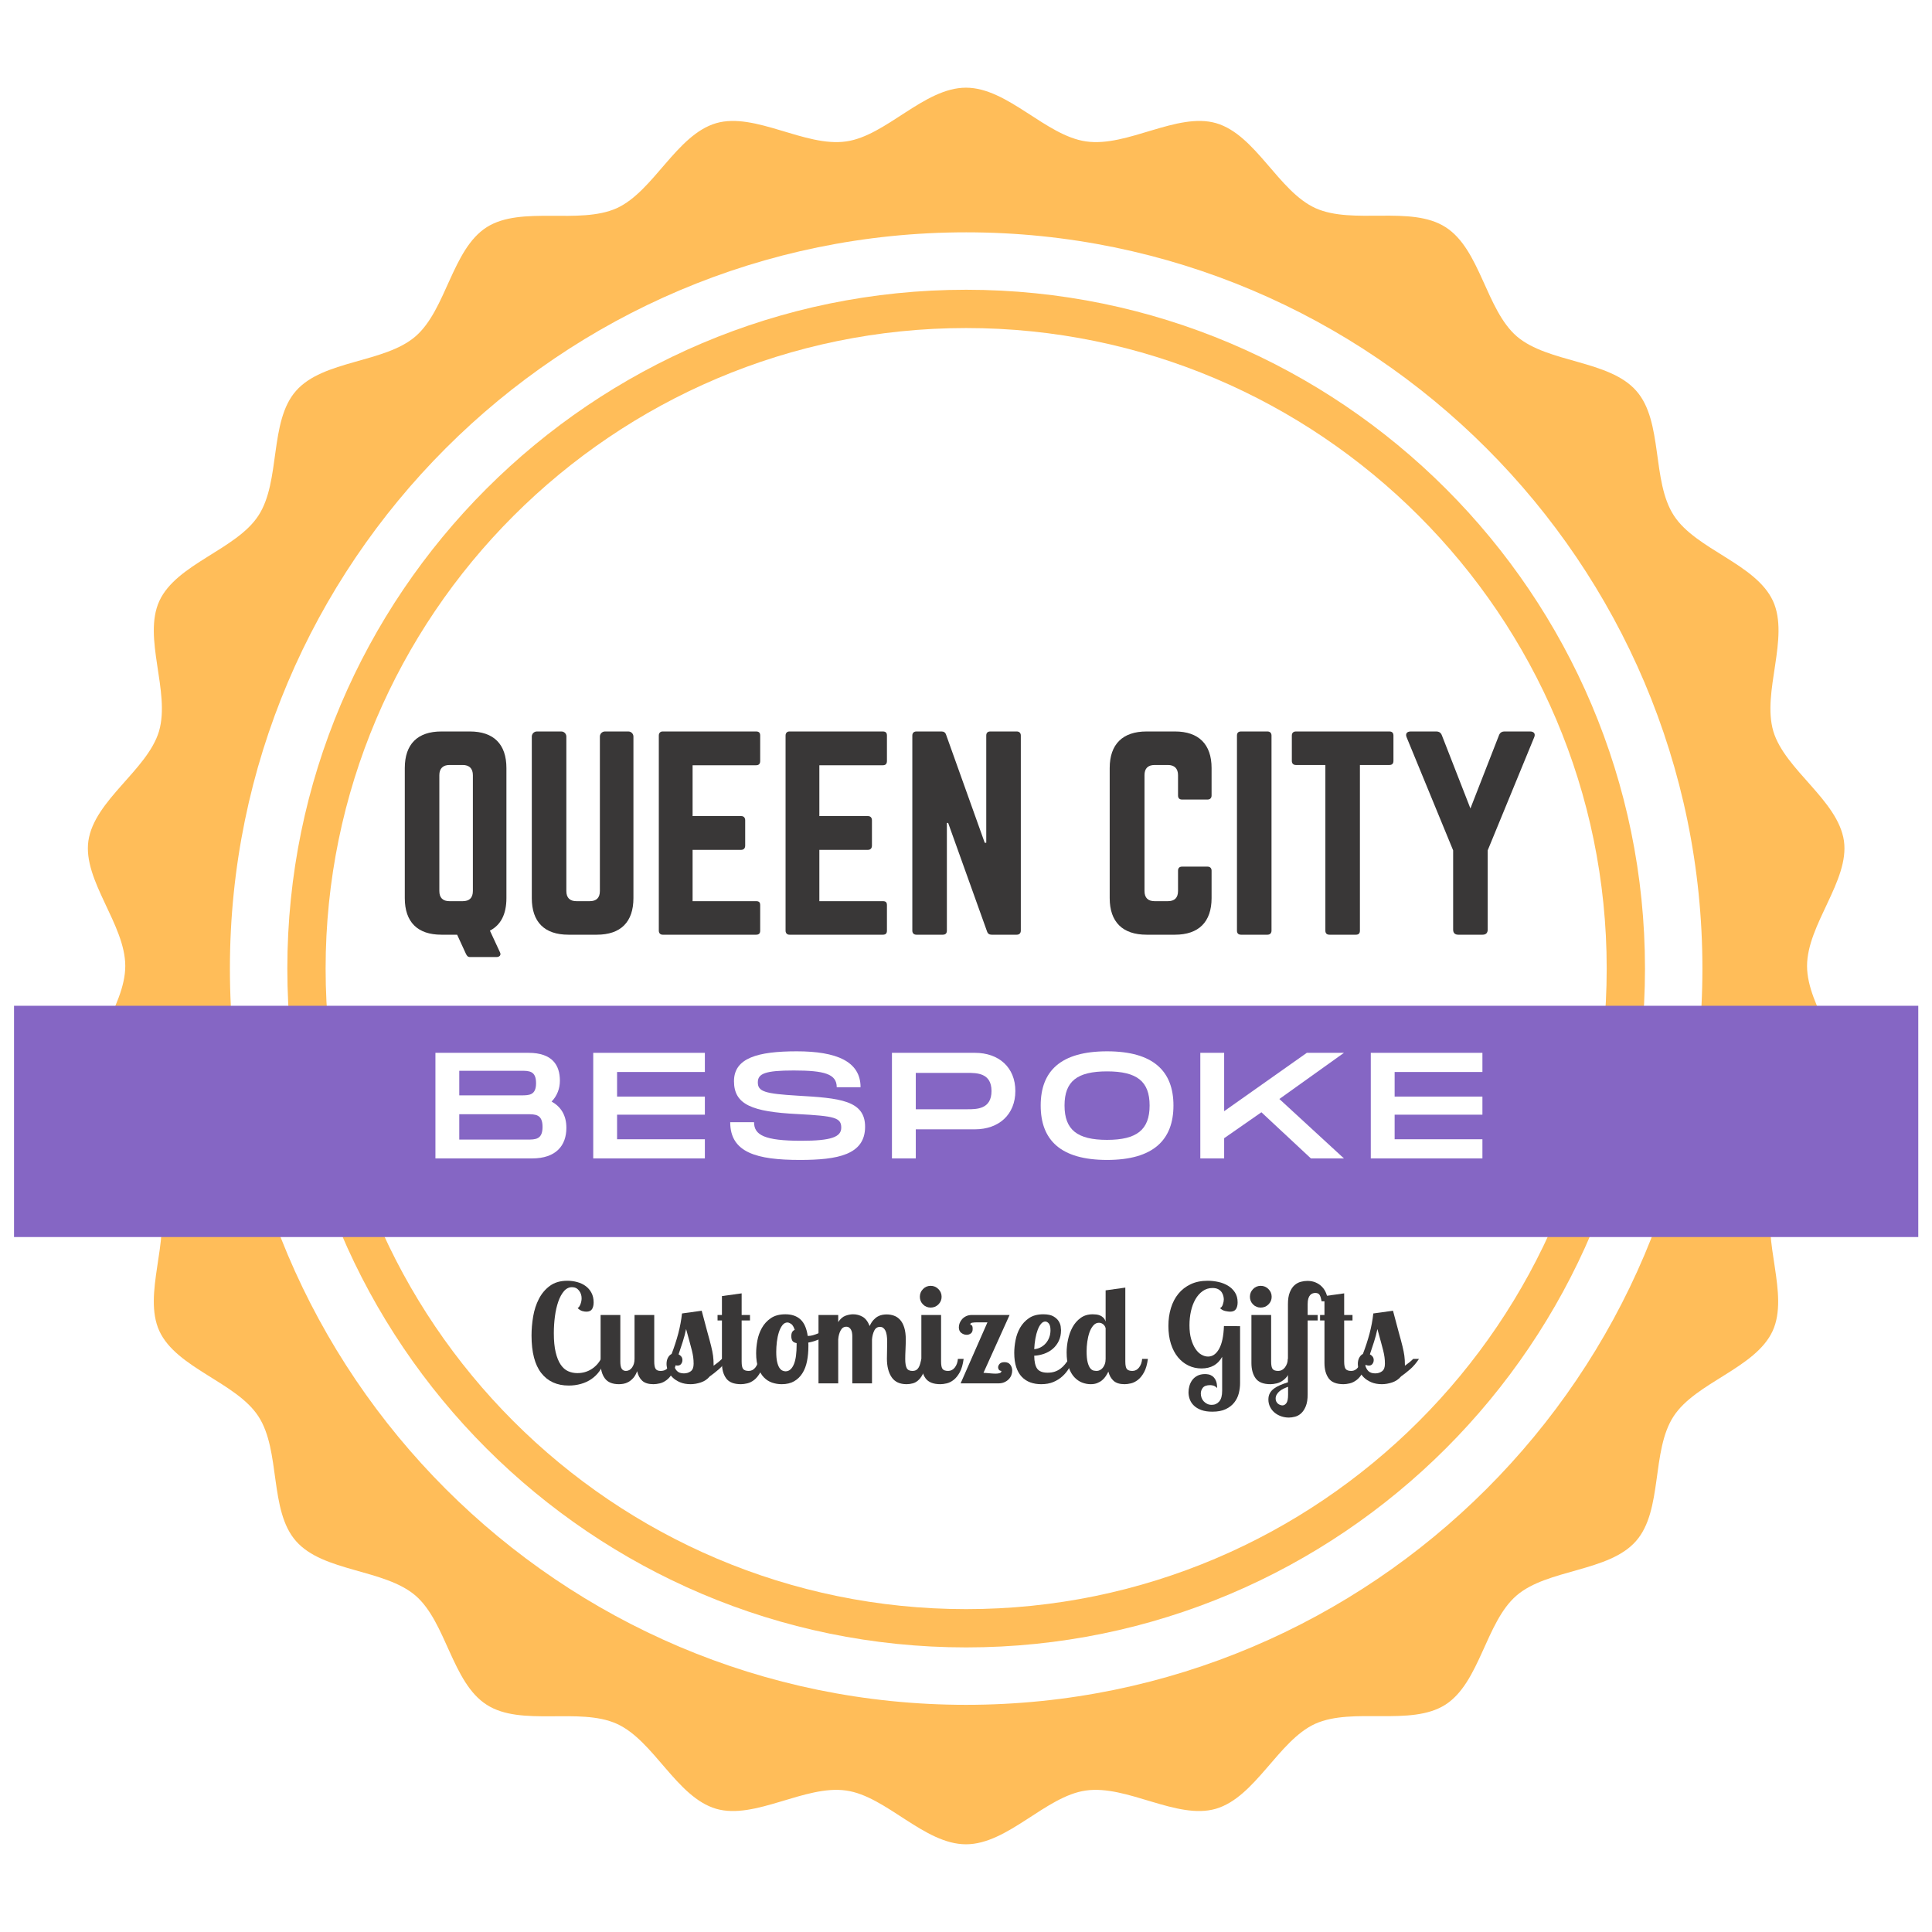 <svg version="1.0" preserveAspectRatio="xMidYMid meet" height="2048" viewBox="0 0 1536 1536" zoomAndPan="magnify" width="2048" xmlns:xlink="http://www.w3.org/1999/xlink" xmlns="http://www.w3.org/2000/svg"><defs><g></g><clipPath id="04e8d42d7f"><path clip-rule="nonzero" d="M 69.707 69.707 L 1467 69.707 L 1467 1467 L 69.707 1467 Z M 69.707 69.707"></path></clipPath><clipPath id="b26823b82c"><path clip-rule="nonzero" d="M 182.781 184.707 L 1353.473 184.707 L 1353.473 1355.398 L 182.781 1355.398 Z M 182.781 184.707"></path></clipPath><clipPath id="6fda655b71"><path clip-rule="nonzero" d="M 11.156 799.617 L 1525.086 799.617 L 1525.086 983.496 L 11.156 983.496 Z M 11.156 799.617"></path></clipPath></defs><rect fill-opacity="1" height="1843.2" y="-153.6" fill="#ffffff" width="1843.2" x="-153.6"></rect><rect fill-opacity="1" height="1843.2" y="-153.6" fill="#ffffff" width="1843.2" x="-153.6"></rect><g clip-path="url(#04e8d42d7f)"><path fill-rule="nonzero" fill-opacity="1" d="M 1436.664 767.988 C 1436.664 735.027 1470.461 700.113 1465.992 668.551 C 1461.242 636.152 1419.066 612.133 1409.848 581.406 C 1400.633 550.125 1422.977 507.109 1409.57 477.781 C 1395.883 448.176 1348.398 437.004 1330.805 409.91 C 1312.926 382.535 1322.422 335.055 1300.918 310.754 C 1279.41 286.172 1230.809 288.688 1205.949 267.461 C 1181.371 246.23 1176.902 198.191 1149.25 180.594 C 1121.879 162.996 1075.789 178.918 1045.902 165.512 C 1016.297 152.102 998.422 107.133 966.859 97.918 C 935.855 88.98 896.191 117.188 863.512 112.441 C 831.391 107.973 801.227 69.707 767.988 69.707 C 734.75 69.707 704.586 107.973 672.742 112.441 C 640.062 117.188 600.398 88.98 569.398 97.918 C 537.836 107.133 519.68 152.102 490.352 165.512 C 460.465 178.918 414.379 163.277 387.004 180.594 C 359.352 198.191 354.883 246.23 330.305 267.461 C 305.727 288.688 256.844 286.172 235.34 310.754 C 213.832 335.055 223.328 382.535 205.453 409.91 C 187.855 437.004 140.371 448.176 126.688 477.781 C 113.277 507.109 135.625 549.844 126.406 581.406 C 117.188 612.133 75.012 636.152 70.266 668.551 C 65.797 700.113 99.594 735.027 99.594 767.988 C 99.594 800.945 65.797 835.859 70.266 867.422 C 75.012 899.824 117.188 923.844 126.406 954.57 C 135.625 985.852 113.277 1028.867 126.688 1058.195 C 140.371 1087.801 187.855 1098.973 205.453 1126.066 C 223.328 1153.441 213.832 1200.922 235.34 1225.223 C 256.844 1249.801 305.445 1247.289 330.305 1268.516 C 354.883 1289.746 359.352 1337.785 387.004 1355.383 C 414.379 1372.98 460.465 1357.059 490.352 1370.465 C 519.957 1383.871 537.836 1428.844 569.398 1438.059 C 600.398 1446.996 640.062 1418.785 672.742 1423.535 C 704.582 1428.004 734.75 1466.27 767.988 1466.27 C 801.227 1466.27 831.391 1428.004 863.234 1423.535 C 895.914 1418.785 935.574 1446.996 966.578 1438.059 C 998.141 1428.844 1016.297 1383.871 1045.625 1370.465 C 1075.512 1357.059 1121.598 1372.699 1148.969 1355.383 C 1176.621 1337.785 1181.09 1289.746 1205.672 1268.516 C 1230.25 1247.289 1279.129 1249.801 1300.637 1225.223 C 1322.145 1200.922 1312.648 1153.441 1330.523 1126.066 C 1348.121 1098.973 1395.605 1087.801 1409.289 1058.195 C 1422.695 1028.867 1400.352 986.133 1409.57 954.57 C 1418.785 923.844 1460.965 899.824 1465.711 867.422 C 1470.461 835.859 1436.664 800.945 1436.664 767.988 Z M 1436.664 767.988" fill="#ffbd59"></path></g><g clip-path="url(#b26823b82c)"><path fill-rule="nonzero" fill-opacity="1" d="M 768.125 184.707 C 445.25 184.707 182.781 447.41 182.781 770.051 C 182.781 1092.93 445.25 1355.398 768.125 1355.398 C 1090.77 1355.398 1353.473 1092.93 1353.473 770.051 C 1353.473 447.41 1090.77 184.707 768.125 184.707 Z M 768.125 1309.742 C 470.535 1309.742 228.438 1067.641 228.438 770.051 C 228.438 472.465 470.535 230.363 768.125 230.363 C 1065.715 230.363 1307.816 472.465 1307.816 770.051 C 1307.816 1067.641 1065.715 1309.742 768.125 1309.742 Z M 768.125 1309.742" fill="#ffffff"></path></g><path fill-rule="nonzero" fill-opacity="1" d="M 768.125 260.801 C 487.395 260.801 258.875 489.32 258.875 770.051 C 258.875 1050.785 487.395 1279.305 768.125 1279.305 C 1048.859 1279.305 1277.375 1050.785 1277.375 770.051 C 1277.375 489.32 1048.859 260.801 768.125 260.801 Z M 768.125 260.801" fill="#ffffff"></path><g fill-opacity="1" fill="#393737"><g transform="translate(417.475, 1099.82)"><g><path d="M 63.078 -18.484 C 62.285 -15.223 61 -12.344 59.219 -9.844 C 57.445 -7.344 55.305 -5.223 52.797 -3.484 C 50.297 -1.742 47.504 -0.441 44.422 0.422 C 41.348 1.297 38.109 1.734 34.703 1.734 C 25.348 1.734 18.078 -1.562 12.891 -8.156 C 7.703 -14.758 5.109 -24.727 5.109 -38.062 C 5.109 -43 5.539 -48.039 6.406 -53.188 C 7.281 -58.332 8.805 -63.008 10.984 -67.219 C 13.16 -71.426 16.078 -74.867 19.734 -77.547 C 23.398 -80.234 28.023 -81.578 33.609 -81.578 C 36.297 -81.578 38.906 -81.227 41.438 -80.531 C 43.977 -79.844 46.207 -78.789 48.125 -77.375 C 50.051 -75.969 51.594 -74.176 52.75 -72 C 53.906 -69.82 54.484 -67.285 54.484 -64.391 C 54.484 -62.211 54.066 -60.438 53.234 -59.062 C 52.398 -57.688 50.863 -57 48.625 -57 C 47.75 -57 46.711 -57.16 45.516 -57.484 C 44.316 -57.805 43.066 -58.586 41.766 -59.828 C 42.711 -60.398 43.473 -61.469 44.047 -63.031 C 44.629 -64.594 44.922 -66.133 44.922 -67.656 C 44.922 -69.969 44.227 -72.016 42.844 -73.797 C 41.469 -75.578 39.625 -76.469 37.312 -76.469 C 34.844 -76.469 32.703 -75.414 30.891 -73.312 C 29.078 -71.207 27.57 -68.43 26.375 -64.984 C 25.176 -61.547 24.285 -57.629 23.703 -53.234 C 23.129 -48.848 22.844 -44.375 22.844 -39.812 C 22.844 -33.789 23.332 -28.75 24.312 -24.688 C 25.289 -20.625 26.613 -17.359 28.281 -14.891 C 29.945 -12.43 31.922 -10.691 34.203 -9.672 C 36.492 -8.66 38.941 -8.156 41.547 -8.156 C 45.68 -8.156 49.395 -9.188 52.688 -11.25 C 55.988 -13.32 58.547 -16.098 60.359 -19.578 Z M 63.078 -18.484"></path></g></g></g><g fill-opacity="1" fill="#393737"><g transform="translate(472.392, 1099.82)"><g><path d="M 47.75 -54.375 L 47.75 -17.406 C 47.75 -14.645 48.109 -12.703 48.828 -11.578 C 49.555 -10.453 50.863 -9.891 52.75 -9.891 C 55.508 -9.891 57.52 -10.832 58.781 -12.719 C 60.051 -14.602 60.832 -16.852 61.125 -19.469 L 65.688 -19.469 C 65.113 -15.039 64.098 -11.504 62.641 -8.859 C 61.191 -6.211 59.562 -4.18 57.75 -2.766 C 55.938 -1.359 54.086 -0.438 52.203 0 C 50.316 0.438 48.613 0.656 47.094 0.656 C 43.176 0.656 40.219 -0.25 38.219 -2.062 C 36.227 -3.875 34.875 -6.414 34.156 -9.688 C 33.281 -7.363 32.227 -5.531 31 -4.188 C 29.77 -2.844 28.5 -1.805 27.188 -1.078 C 25.883 -0.359 24.578 0.109 23.266 0.328 C 21.961 0.547 20.77 0.656 19.688 0.656 C 14.539 0.656 10.82 -0.863 8.531 -3.906 C 6.25 -6.957 5.109 -11.055 5.109 -16.203 L 5.109 -54.375 L 20.781 -54.375 L 20.781 -17.406 C 20.781 -14.645 21.16 -12.703 21.922 -11.578 C 22.68 -10.453 23.785 -9.891 25.234 -9.891 C 27.191 -9.891 28.82 -10.797 30.125 -12.609 C 31.426 -14.43 32.078 -16.719 32.078 -19.469 L 32.078 -54.375 Z M 47.75 -54.375"></path></g></g></g><g fill-opacity="1" fill="#393737"><g transform="translate(527.309, 1099.82)"><g><path d="M 51.234 -19.469 C 48.984 -16.062 46.586 -13.27 44.047 -11.094 C 41.516 -8.914 39.16 -7.066 36.984 -5.547 C 35.098 -3.297 32.738 -1.695 29.906 -0.75 C 27.082 0.188 24.363 0.656 21.75 0.656 C 18.562 0.656 15.77 0.148 13.375 -0.859 C 10.977 -1.879 8.984 -3.164 7.391 -4.719 C 5.797 -6.281 4.598 -8.02 3.797 -9.938 C 3.004 -11.863 2.609 -13.695 2.609 -15.438 C 2.609 -17.395 2.988 -19.062 3.75 -20.438 C 4.508 -21.82 5.473 -22.805 6.641 -23.391 C 8.734 -28.828 10.488 -34.207 11.906 -39.531 C 13.32 -44.863 14.32 -50.211 14.906 -55.578 L 30.562 -57.75 C 32.375 -50.719 33.895 -45.008 35.125 -40.625 C 36.363 -36.238 37.344 -32.578 38.062 -29.641 C 38.789 -26.703 39.301 -24.145 39.594 -21.969 C 39.883 -19.789 40.031 -17.363 40.031 -14.688 L 40.031 -14.031 C 42.633 -15.844 44.844 -17.656 46.656 -19.469 Z M 15.234 -18.484 C 15.234 -17.398 14.906 -16.406 14.25 -15.5 C 13.594 -14.594 12.648 -14.141 11.422 -14.141 C 10.836 -14.141 10.238 -14.227 9.625 -14.406 C 9.008 -14.594 8.52 -14.973 8.156 -15.547 C 8.738 -13.016 9.66 -11.113 10.922 -9.844 C 12.191 -8.57 14.023 -7.938 16.422 -7.938 C 18.523 -7.938 20.336 -8.5 21.859 -9.625 C 23.379 -10.75 24.141 -12.723 24.141 -15.547 C 24.141 -17.504 24.031 -19.266 23.812 -20.828 C 23.602 -22.391 23.258 -24.148 22.781 -26.109 C 22.312 -28.066 21.695 -30.383 20.938 -33.062 C 20.176 -35.75 19.25 -39.125 18.156 -43.188 C 17.438 -39.695 16.551 -36.336 15.5 -33.109 C 14.445 -29.891 13.344 -26.539 12.188 -23.062 C 12.977 -22.695 13.68 -22.133 14.297 -21.375 C 14.922 -20.613 15.234 -19.648 15.234 -18.484 Z M 15.234 -18.484"></path></g></g></g><g fill-opacity="1" fill="#393737"><g transform="translate(568.85, 1099.82)"><g><path d="M 20.781 -71.562 L 20.781 -54.375 L 27.406 -54.375 L 27.406 -50.031 L 20.781 -50.031 L 20.781 -17.406 C 20.781 -14.352 21.195 -12.336 22.031 -11.359 C 22.863 -10.379 24.332 -9.891 26.438 -9.891 C 28.531 -9.891 30.285 -10.797 31.703 -12.609 C 33.117 -14.43 33.938 -16.719 34.156 -19.469 L 38.719 -19.469 C 38.133 -15.039 37.117 -11.504 35.672 -8.859 C 34.223 -6.211 32.594 -4.18 30.781 -2.766 C 28.969 -1.359 27.117 -0.438 25.234 0 C 23.348 0.438 21.68 0.656 20.234 0.656 C 14.648 0.656 10.734 -0.883 8.484 -3.969 C 6.234 -7.051 5.109 -11.129 5.109 -16.203 L 5.109 -50.031 L 1.625 -50.031 L 1.625 -54.375 L 5.109 -54.375 L 5.109 -69.391 Z M 20.781 -71.562"></path></g></g></g><g fill-opacity="1" fill="#393737"><g transform="translate(597.885, 1099.82)"><g><path d="M 26.531 -54.922 C 31.539 -54.922 35.531 -53.562 38.5 -50.844 C 41.477 -48.125 43.398 -43.754 44.266 -37.734 L 45.031 -37.734 C 46.039 -37.734 47.18 -37.914 48.453 -38.281 C 49.723 -38.645 51.047 -39.113 52.422 -39.688 C 53.797 -40.27 55.133 -40.961 56.438 -41.766 C 57.75 -42.566 58.914 -43.398 59.938 -44.266 L 61.562 -41.328 C 60.758 -40.172 59.758 -39.117 58.562 -38.172 C 57.375 -37.234 56.016 -36.383 54.484 -35.625 C 52.961 -34.863 51.367 -34.207 49.703 -33.656 C 48.035 -33.113 46.367 -32.695 44.703 -32.406 C 44.773 -31.906 44.812 -31.414 44.812 -30.938 C 44.812 -30.469 44.812 -29.977 44.812 -29.469 C 44.812 -25.27 44.445 -21.336 43.719 -17.672 C 43 -14.016 41.785 -10.828 40.078 -8.109 C 38.379 -5.391 36.188 -3.25 33.5 -1.688 C 30.812 -0.125 27.516 0.656 23.609 0.656 C 20.922 0.656 18.363 0.238 15.938 -0.594 C 13.508 -1.426 11.352 -2.801 9.469 -4.719 C 7.582 -6.645 6.078 -9.188 4.953 -12.344 C 3.828 -15.5 3.266 -19.359 3.266 -23.922 C 3.266 -27.047 3.586 -30.398 4.234 -33.984 C 4.891 -37.578 6.086 -40.93 7.828 -44.047 C 9.566 -47.172 11.941 -49.766 14.953 -51.828 C 17.961 -53.891 21.82 -54.922 26.531 -54.922 Z M 26.641 -9.578 C 28.172 -9.578 29.492 -10.098 30.609 -11.141 C 31.734 -12.191 32.66 -13.641 33.391 -15.484 C 34.117 -17.336 34.645 -19.535 34.969 -22.078 C 35.289 -24.617 35.453 -27.375 35.453 -30.344 L 35.453 -31.984 C 33.641 -32.336 32.477 -33.02 31.969 -34.031 C 31.469 -35.051 31.219 -36.18 31.219 -37.422 C 31.219 -38.941 31.469 -40.098 31.969 -40.891 C 32.477 -41.691 33.133 -42.238 33.938 -42.531 C 33.133 -44.988 32.172 -46.582 31.047 -47.312 C 29.922 -48.039 28.961 -48.406 28.172 -48.406 C 26.578 -48.406 25.219 -47.66 24.094 -46.172 C 22.969 -44.68 22.039 -42.797 21.312 -40.516 C 20.594 -38.234 20.066 -35.711 19.734 -32.953 C 19.41 -30.203 19.25 -27.555 19.25 -25.016 C 19.25 -21.754 19.484 -19.109 19.953 -17.078 C 20.43 -15.047 21.031 -13.484 21.75 -12.391 C 22.477 -11.305 23.273 -10.566 24.141 -10.172 C 25.016 -9.773 25.848 -9.578 26.641 -9.578 Z M 26.641 -9.578"></path></g></g></g><g fill-opacity="1" fill="#393737"><g transform="translate(645.625, 1099.82)"><g><path d="M 59.719 -32.844 C 59.719 -37.195 59.207 -40.297 58.188 -42.141 C 57.176 -43.992 55.801 -44.922 54.062 -44.922 C 51.957 -44.922 50.414 -43.922 49.438 -41.922 C 48.457 -39.93 47.859 -37.594 47.641 -34.906 L 47.641 0 L 31.984 0 L 31.984 -37.531 C 31.984 -38.395 31.91 -39.281 31.766 -40.188 C 31.617 -41.094 31.363 -41.891 31 -42.578 C 30.633 -43.266 30.145 -43.844 29.531 -44.312 C 28.914 -44.789 28.133 -45.031 27.188 -45.031 C 25.227 -45.031 23.723 -44.031 22.672 -42.031 C 21.617 -40.039 20.988 -37.664 20.781 -34.906 L 20.781 0 L 5.109 0 L 5.109 -54.375 L 20.781 -54.375 L 20.781 -48.734 C 22.52 -51.336 24.457 -53.02 26.594 -53.781 C 28.727 -54.539 30.738 -54.922 32.625 -54.922 C 35.312 -54.922 37.812 -54.27 40.125 -52.969 C 42.445 -51.664 44.336 -49.203 45.797 -45.578 C 46.66 -47.535 47.656 -49.129 48.781 -50.359 C 49.906 -51.586 51.066 -52.531 52.266 -53.188 C 53.461 -53.844 54.656 -54.273 55.844 -54.484 C 57.039 -54.703 58.188 -54.812 59.281 -54.812 C 61.312 -54.812 63.25 -54.484 65.094 -53.828 C 66.945 -53.18 68.578 -52.078 69.984 -50.516 C 71.398 -48.961 72.504 -46.895 73.297 -44.312 C 74.098 -41.738 74.5 -38.57 74.5 -34.812 C 74.5 -33.863 74.477 -32.68 74.438 -31.266 C 74.406 -29.859 74.352 -28.426 74.281 -26.969 C 74.207 -25.52 74.148 -24.109 74.109 -22.734 C 74.078 -21.359 74.062 -20.195 74.062 -19.25 C 74.062 -16.133 74.441 -13.797 75.203 -12.234 C 75.973 -10.672 77.477 -9.891 79.719 -9.891 C 80.957 -9.891 81.973 -10.125 82.766 -10.594 C 83.566 -11.07 84.219 -11.742 84.719 -12.609 C 85.227 -13.484 85.645 -14.5 85.969 -15.656 C 86.301 -16.82 86.613 -18.094 86.906 -19.469 L 91.469 -19.469 C 90.895 -15.188 90.023 -11.723 88.859 -9.078 C 87.703 -6.43 86.395 -4.383 84.938 -2.938 C 83.488 -1.488 81.91 -0.523 80.203 -0.047 C 78.504 0.422 76.82 0.656 75.156 0.656 C 69.719 0.656 65.75 -1.191 63.25 -4.891 C 60.75 -8.586 59.5 -13.52 59.5 -19.688 C 59.5 -20.344 59.516 -21.266 59.547 -22.453 C 59.586 -23.648 59.609 -24.898 59.609 -26.203 C 59.609 -27.516 59.625 -28.785 59.656 -30.016 C 59.695 -31.254 59.719 -32.195 59.719 -32.844 Z M 59.719 -32.844"></path></g></g></g><g fill-opacity="1" fill="#393737"><g transform="translate(727.402, 1099.82)"><g><path d="M 20.781 -54.375 L 20.781 -17.406 C 20.781 -14.352 21.195 -12.336 22.031 -11.359 C 22.863 -10.379 24.332 -9.891 26.438 -9.891 C 28.531 -9.891 30.285 -10.797 31.703 -12.609 C 33.117 -14.43 33.938 -16.719 34.156 -19.469 L 38.719 -19.469 C 38.133 -15.039 37.117 -11.504 35.672 -8.859 C 34.223 -6.211 32.594 -4.18 30.781 -2.766 C 28.969 -1.359 27.117 -0.438 25.234 0 C 23.348 0.438 21.68 0.656 20.234 0.656 C 14.648 0.656 10.734 -0.883 8.484 -3.969 C 6.234 -7.051 5.109 -11.129 5.109 -16.203 L 5.109 -54.375 Z M 3.922 -68.844 C 3.922 -71.238 4.754 -73.285 6.422 -74.984 C 8.086 -76.691 10.117 -77.547 12.516 -77.547 C 14.898 -77.547 16.941 -76.691 18.641 -74.984 C 20.348 -73.285 21.203 -71.238 21.203 -68.844 C 21.203 -66.457 20.348 -64.426 18.641 -62.75 C 16.941 -61.082 14.898 -60.25 12.516 -60.25 C 10.117 -60.25 8.086 -61.082 6.422 -62.75 C 4.754 -64.426 3.922 -66.457 3.922 -68.844 Z M 3.922 -68.844"></path></g></g></g><g fill-opacity="1" fill="#393737"><g transform="translate(756.438, 1099.82)"><g><path d="M 39.703 -9.891 C 38.828 -9.961 38.172 -10.27 37.734 -10.812 C 37.305 -11.363 37.094 -12 37.094 -12.719 C 37.094 -13.664 37.488 -14.594 38.281 -15.5 C 39.082 -16.406 40.391 -16.859 42.203 -16.859 C 44.234 -16.859 45.754 -16.188 46.766 -14.844 C 47.785 -13.5 48.297 -11.922 48.297 -10.109 C 48.297 -8.953 48.078 -7.773 47.641 -6.578 C 47.203 -5.379 46.508 -4.289 45.562 -3.312 C 44.625 -2.332 43.469 -1.535 42.094 -0.922 C 40.719 -0.305 39.125 0 37.312 0 L 7.281 0 L 28.609 -48.516 L 20.562 -48.516 C 18.957 -48.516 17.629 -48.422 16.578 -48.234 C 15.535 -48.055 15.016 -47.641 15.016 -46.984 C 15.016 -46.691 15.102 -46.547 15.281 -46.547 C 15.457 -46.547 15.672 -46.473 15.922 -46.328 C 16.18 -46.18 16.398 -45.891 16.578 -45.453 C 16.766 -45.023 16.859 -44.27 16.859 -43.188 C 16.859 -41.582 16.367 -40.414 15.391 -39.688 C 14.41 -38.969 13.305 -38.609 12.078 -38.609 C 10.617 -38.609 9.219 -39.098 7.875 -40.078 C 6.539 -41.055 5.875 -42.562 5.875 -44.594 C 5.875 -45.676 6.086 -46.781 6.516 -47.906 C 6.953 -49.031 7.602 -50.082 8.469 -51.062 C 9.344 -52.039 10.43 -52.836 11.734 -53.453 C 13.047 -54.066 14.57 -54.375 16.312 -54.375 L 46.219 -54.375 L 25.453 -8.375 C 25.891 -8.375 26.504 -8.336 27.297 -8.266 C 28.098 -8.191 28.953 -8.117 29.859 -8.047 C 30.766 -7.973 31.672 -7.898 32.578 -7.828 C 33.484 -7.754 34.297 -7.719 35.016 -7.719 C 36.328 -7.719 37.438 -7.863 38.344 -8.156 C 39.25 -8.445 39.703 -9.023 39.703 -9.891 Z M 39.703 -9.891"></path></g></g></g><g fill-opacity="1" fill="#393737"><g transform="translate(802.981, 1099.82)"><g><path d="M 29.906 -8.484 C 32.082 -8.484 34.004 -8.77 35.672 -9.344 C 37.336 -9.926 38.82 -10.707 40.125 -11.688 C 41.438 -12.664 42.633 -13.828 43.719 -15.172 C 44.812 -16.516 45.863 -17.945 46.875 -19.469 L 50.578 -19.469 C 49.555 -16.926 48.336 -14.457 46.922 -12.062 C 45.516 -9.676 43.773 -7.539 41.703 -5.656 C 39.641 -3.77 37.227 -2.242 34.469 -1.078 C 31.719 0.078 28.492 0.656 24.797 0.656 C 21.68 0.656 18.816 0.188 16.203 -0.75 C 13.598 -1.695 11.332 -3.164 9.406 -5.156 C 7.488 -7.156 6.004 -9.734 4.953 -12.891 C 3.898 -16.047 3.375 -19.832 3.375 -24.25 C 3.375 -27.375 3.719 -30.727 4.406 -34.312 C 5.094 -37.906 6.305 -41.223 8.047 -44.266 C 9.785 -47.305 12.141 -49.844 15.109 -51.875 C 18.086 -53.906 21.863 -54.922 26.438 -54.922 C 29.914 -54.922 32.598 -54.375 34.484 -53.281 C 36.367 -52.195 37.766 -50.93 38.672 -49.484 C 39.578 -48.035 40.117 -46.625 40.297 -45.25 C 40.473 -43.875 40.562 -42.895 40.562 -42.312 C 40.562 -39.051 39.961 -36.188 38.766 -33.719 C 37.578 -31.25 35.984 -29.16 33.984 -27.453 C 31.992 -25.754 29.711 -24.453 27.141 -23.547 C 24.566 -22.641 21.938 -22.113 19.25 -21.969 C 19.32 -17.113 20.133 -13.648 21.688 -11.578 C 23.25 -9.516 25.988 -8.484 29.906 -8.484 Z M 32.188 -42.203 C 32.188 -44.742 31.75 -46.535 30.875 -47.578 C 30.008 -48.629 29.07 -49.156 28.062 -49.156 C 26.832 -49.156 25.707 -48.555 24.688 -47.359 C 23.676 -46.172 22.789 -44.578 22.031 -42.578 C 21.27 -40.586 20.648 -38.25 20.172 -35.562 C 19.703 -32.883 19.395 -30.094 19.25 -27.188 C 21.062 -27.332 22.766 -27.82 24.359 -28.656 C 25.953 -29.488 27.328 -30.578 28.484 -31.922 C 29.648 -33.266 30.555 -34.805 31.203 -36.547 C 31.859 -38.285 32.188 -40.172 32.188 -42.203 Z M 32.188 -42.203"></path></g></g></g><g fill-opacity="1" fill="#393737"><g transform="translate(844.74, 1099.82)"><g><path d="M 49.922 -76.141 L 49.922 -17.406 C 49.922 -14.352 50.336 -12.336 51.172 -11.359 C 52.004 -10.379 53.473 -9.891 55.578 -9.891 C 57.68 -9.891 59.438 -10.797 60.844 -12.609 C 62.258 -14.43 63.078 -16.719 63.297 -19.469 L 67.875 -19.469 C 67.289 -15.039 66.273 -11.504 64.828 -8.859 C 63.379 -6.211 61.742 -4.18 59.922 -2.766 C 58.109 -1.359 56.258 -0.438 54.375 0 C 52.5 0.438 50.832 0.656 49.375 0.656 C 45.531 0.656 42.613 -0.227 40.625 -2 C 38.633 -3.781 37.238 -6.234 36.438 -9.359 C 35.852 -8.117 35.16 -6.898 34.359 -5.703 C 33.566 -4.516 32.609 -3.445 31.484 -2.5 C 30.359 -1.562 29.051 -0.801 27.562 -0.219 C 26.082 0.363 24.363 0.656 22.406 0.656 C 20.082 0.656 17.797 0.223 15.547 -0.641 C 13.305 -1.516 11.258 -2.93 9.406 -4.891 C 7.562 -6.848 6.078 -9.441 4.953 -12.672 C 3.828 -15.898 3.266 -19.867 3.266 -24.578 C 3.266 -27.91 3.645 -31.352 4.406 -34.906 C 5.164 -38.469 6.359 -41.734 7.984 -44.703 C 9.617 -47.672 11.758 -50.113 14.406 -52.031 C 17.051 -53.957 20.258 -54.922 24.031 -54.922 C 24.906 -54.922 25.848 -54.863 26.859 -54.75 C 27.879 -54.645 28.859 -54.395 29.797 -54 C 30.742 -53.602 31.613 -53.023 32.406 -52.266 C 33.207 -51.504 33.828 -50.469 34.266 -49.156 L 34.266 -73.953 Z M 34.266 -43.938 C 34.191 -44.227 34.047 -44.609 33.828 -45.078 C 33.609 -45.555 33.281 -46.031 32.844 -46.5 C 32.406 -46.969 31.859 -47.363 31.203 -47.688 C 30.555 -48.02 29.801 -48.188 28.938 -48.188 C 27.195 -48.188 25.691 -47.441 24.422 -45.953 C 23.148 -44.461 22.133 -42.613 21.375 -40.406 C 20.613 -38.195 20.051 -35.77 19.688 -33.125 C 19.32 -30.477 19.141 -27.957 19.141 -25.562 C 19.141 -21.719 19.43 -18.723 20.016 -16.578 C 20.598 -14.441 21.305 -12.883 22.141 -11.906 C 22.973 -10.926 23.859 -10.344 24.797 -10.156 C 25.742 -9.977 26.539 -9.891 27.188 -9.891 C 27.988 -9.891 28.805 -10.086 29.641 -10.484 C 30.473 -10.891 31.234 -11.488 31.922 -12.281 C 32.609 -13.082 33.172 -14.082 33.609 -15.281 C 34.047 -16.477 34.266 -17.875 34.266 -19.469 Z M 34.266 -43.938"></path></g></g></g><g fill-opacity="1" fill="#393737"><g transform="translate(901.94, 1099.82)"><g></g></g></g><g fill-opacity="1" fill="#393737"><g transform="translate(925.321, 1099.82)"><g><path d="M 60.578 -45.469 L 60.578 -0.219 C 60.578 2.539 60.234 5.258 59.547 7.938 C 58.859 10.625 57.66 13.051 55.953 15.219 C 54.254 17.395 51.988 19.156 49.156 20.5 C 46.332 21.844 42.781 22.516 38.5 22.516 C 35.094 22.516 32.191 22.078 29.797 21.203 C 27.41 20.336 25.453 19.176 23.922 17.719 C 22.398 16.27 21.297 14.617 20.609 12.766 C 19.922 10.922 19.578 9.02 19.578 7.062 C 19.578 5.469 19.812 3.816 20.281 2.109 C 20.75 0.41 21.488 -1.141 22.5 -2.547 C 23.52 -3.961 24.883 -5.125 26.594 -6.031 C 28.301 -6.938 30.383 -7.391 32.844 -7.391 C 33.5 -7.391 34.352 -7.301 35.406 -7.125 C 36.457 -6.945 37.508 -6.492 38.562 -5.766 C 39.613 -5.035 40.5 -3.926 41.219 -2.438 C 41.945 -0.957 42.312 1.086 42.312 3.703 C 41.289 2.68 40.305 2.039 39.359 1.781 C 38.422 1.531 37.594 1.406 36.875 1.406 C 34.039 1.406 32.078 2.094 30.984 3.469 C 29.898 4.852 29.359 6.379 29.359 8.047 C 29.359 9.141 29.539 10.227 29.906 11.312 C 30.27 12.395 30.832 13.352 31.594 14.188 C 32.352 15.02 33.258 15.707 34.312 16.25 C 35.363 16.801 36.613 17.078 38.062 17.078 C 40.457 17.078 42.43 16.188 43.984 14.406 C 45.547 12.633 46.328 9.789 46.328 5.875 L 46.328 -21.094 C 44.66 -18.051 42.445 -15.75 39.688 -14.188 C 36.938 -12.633 33.676 -11.859 29.906 -11.859 C 26.207 -11.859 22.766 -12.617 19.578 -14.141 C 16.391 -15.66 13.598 -17.867 11.203 -20.766 C 8.805 -23.672 6.938 -27.223 5.594 -31.422 C 4.258 -35.629 3.594 -40.383 3.594 -45.688 C 3.594 -50.758 4.258 -55.488 5.594 -59.875 C 6.938 -64.258 8.91 -68.047 11.516 -71.234 C 14.129 -74.43 17.375 -76.953 21.25 -78.797 C 25.133 -80.648 29.656 -81.578 34.812 -81.578 C 37.633 -81.578 40.457 -81.266 43.281 -80.641 C 46.113 -80.023 48.672 -79.031 50.953 -77.656 C 53.234 -76.281 55.082 -74.504 56.5 -72.328 C 57.914 -70.148 58.625 -67.504 58.625 -64.391 C 58.625 -62.141 58.172 -60.344 57.266 -59 C 56.359 -57.664 54.816 -57 52.641 -57 C 51.773 -57 50.539 -57.16 48.938 -57.484 C 47.344 -57.805 45.895 -58.586 44.594 -59.828 C 45.602 -60.18 46.363 -61.141 46.875 -62.703 C 47.383 -64.266 47.641 -65.625 47.641 -66.781 C 47.641 -67.438 47.531 -68.27 47.312 -69.281 C 47.094 -70.301 46.676 -71.301 46.062 -72.281 C 45.445 -73.258 44.539 -74.094 43.344 -74.781 C 42.145 -75.469 40.566 -75.812 38.609 -75.812 C 35.711 -75.812 33.117 -74.992 30.828 -73.359 C 28.547 -71.734 26.625 -69.555 25.062 -66.828 C 23.508 -64.109 22.332 -60.973 21.531 -57.422 C 20.738 -53.867 20.344 -50.133 20.344 -46.219 C 20.344 -41.945 20.797 -38.25 21.703 -35.125 C 22.609 -32.008 23.766 -29.414 25.172 -27.344 C 26.586 -25.281 28.164 -23.758 29.906 -22.781 C 31.645 -21.801 33.383 -21.312 35.125 -21.312 C 38.676 -21.312 41.594 -23.344 43.875 -27.406 C 46.164 -31.469 47.457 -37.523 47.75 -45.578 Z M 60.578 -45.469"></path></g></g></g><g fill-opacity="1" fill="#393737"><g transform="translate(989.808, 1099.82)"><g><path d="M 20.781 -54.375 L 20.781 -17.406 C 20.781 -14.352 21.195 -12.336 22.031 -11.359 C 22.863 -10.379 24.332 -9.891 26.438 -9.891 C 28.531 -9.891 30.285 -10.797 31.703 -12.609 C 33.117 -14.43 33.938 -16.719 34.156 -19.469 L 38.719 -19.469 C 38.133 -15.039 37.117 -11.504 35.672 -8.859 C 34.223 -6.211 32.594 -4.18 30.781 -2.766 C 28.969 -1.359 27.117 -0.438 25.234 0 C 23.348 0.438 21.68 0.656 20.234 0.656 C 14.648 0.656 10.734 -0.883 8.484 -3.969 C 6.234 -7.051 5.109 -11.129 5.109 -16.203 L 5.109 -54.375 Z M 3.922 -68.844 C 3.922 -71.238 4.754 -73.285 6.422 -74.984 C 8.086 -76.691 10.117 -77.547 12.516 -77.547 C 14.898 -77.547 16.941 -76.691 18.641 -74.984 C 20.348 -73.285 21.203 -71.238 21.203 -68.844 C 21.203 -66.457 20.348 -64.426 18.641 -62.75 C 16.941 -61.082 14.898 -60.25 12.516 -60.25 C 10.117 -60.25 8.086 -61.082 6.422 -62.75 C 4.754 -64.426 3.922 -66.457 3.922 -68.844 Z M 3.922 -68.844"></path></g></g></g><g fill-opacity="1" fill="#393737"><g transform="translate(1018.843, 1099.82)"><g><path d="M 31.875 -65.266 C 31.508 -67.359 31.016 -68.984 30.391 -70.141 C 29.773 -71.305 28.598 -71.891 26.859 -71.891 C 26.141 -71.891 25.414 -71.758 24.688 -71.5 C 23.969 -71.25 23.316 -70.797 22.734 -70.141 C 22.148 -69.492 21.676 -68.586 21.312 -67.422 C 20.957 -66.266 20.781 -64.781 20.781 -62.969 L 20.781 -54.375 L 28.719 -54.375 L 28.719 -50.031 L 20.781 -50.031 L 20.781 8.703 C 20.781 12.617 20.289 15.77 19.312 18.156 C 18.332 20.551 17.113 22.422 15.656 23.766 C 14.207 25.109 12.594 26.016 10.812 26.484 C 9.039 26.953 7.395 27.188 5.875 27.188 C 3.695 27.188 1.629 26.844 -0.328 26.156 C -2.285 25.469 -4.023 24.488 -5.547 23.219 C -7.066 21.945 -8.258 20.422 -9.125 18.641 C -10 16.867 -10.438 14.93 -10.438 12.828 C -10.438 10.867 -10.035 9.18 -9.234 7.766 C -8.441 6.359 -7.359 5.145 -5.984 4.125 C -4.609 3.113 -2.977 2.207 -1.094 1.406 C 0.789 0.613 2.859 -0.145 5.109 -0.875 L 5.109 -62.969 C 5.109 -66.812 5.598 -69.945 6.578 -72.375 C 7.555 -74.812 8.805 -76.695 10.328 -78.031 C 11.848 -79.375 13.516 -80.281 15.328 -80.75 C 17.148 -81.227 18.895 -81.469 20.562 -81.469 C 23.094 -81.469 25.336 -81.031 27.297 -80.156 C 29.254 -79.289 30.922 -78.129 32.297 -76.672 C 33.68 -75.223 34.754 -73.52 35.516 -71.562 C 36.273 -69.602 36.766 -67.504 36.984 -65.266 Z M -4.672 12.078 C -4.672 13.016 -4.488 13.828 -4.125 14.516 C -3.77 15.203 -3.316 15.766 -2.766 16.203 C -2.223 16.641 -1.625 16.969 -0.969 17.188 C -0.32 17.406 0.254 17.516 0.766 17.516 C 1.922 17.516 2.953 16.914 3.859 15.719 C 4.766 14.52 5.219 12.289 5.219 9.031 L 5.219 2.719 C 3.988 3.156 2.773 3.66 1.578 4.234 C 0.379 4.816 -0.672 5.488 -1.578 6.25 C -2.484 7.008 -3.223 7.879 -3.797 8.859 C -4.379 9.836 -4.672 10.91 -4.672 12.078 Z M -4.672 12.078"></path></g></g></g><g fill-opacity="1" fill="#393737"><g transform="translate(1047.878, 1099.82)"><g><path d="M 20.781 -71.562 L 20.781 -54.375 L 27.406 -54.375 L 27.406 -50.031 L 20.781 -50.031 L 20.781 -17.406 C 20.781 -14.352 21.195 -12.336 22.031 -11.359 C 22.863 -10.379 24.332 -9.891 26.438 -9.891 C 28.531 -9.891 30.285 -10.797 31.703 -12.609 C 33.117 -14.43 33.938 -16.719 34.156 -19.469 L 38.719 -19.469 C 38.133 -15.039 37.117 -11.504 35.672 -8.859 C 34.223 -6.211 32.594 -4.18 30.781 -2.766 C 28.969 -1.359 27.117 -0.438 25.234 0 C 23.348 0.438 21.68 0.656 20.234 0.656 C 14.648 0.656 10.734 -0.883 8.484 -3.969 C 6.234 -7.051 5.109 -11.129 5.109 -16.203 L 5.109 -50.031 L 1.625 -50.031 L 1.625 -54.375 L 5.109 -54.375 L 5.109 -69.391 Z M 20.781 -71.562"></path></g></g></g><g fill-opacity="1" fill="#393737"><g transform="translate(1076.914, 1099.82)"><g><path d="M 51.234 -19.469 C 48.984 -16.062 46.586 -13.27 44.047 -11.094 C 41.516 -8.914 39.16 -7.066 36.984 -5.547 C 35.098 -3.297 32.738 -1.695 29.906 -0.75 C 27.082 0.188 24.363 0.656 21.75 0.656 C 18.562 0.656 15.77 0.148 13.375 -0.859 C 10.977 -1.879 8.984 -3.164 7.391 -4.719 C 5.797 -6.281 4.598 -8.02 3.797 -9.938 C 3.004 -11.863 2.609 -13.695 2.609 -15.438 C 2.609 -17.395 2.988 -19.062 3.75 -20.438 C 4.508 -21.82 5.473 -22.805 6.641 -23.391 C 8.734 -28.828 10.488 -34.207 11.906 -39.531 C 13.32 -44.863 14.32 -50.211 14.906 -55.578 L 30.562 -57.75 C 32.375 -50.719 33.895 -45.008 35.125 -40.625 C 36.363 -36.238 37.344 -32.578 38.062 -29.641 C 38.789 -26.703 39.301 -24.145 39.594 -21.969 C 39.883 -19.789 40.031 -17.363 40.031 -14.688 L 40.031 -14.031 C 42.633 -15.844 44.844 -17.656 46.656 -19.469 Z M 15.234 -18.484 C 15.234 -17.398 14.906 -16.406 14.25 -15.5 C 13.594 -14.594 12.648 -14.141 11.422 -14.141 C 10.836 -14.141 10.238 -14.227 9.625 -14.406 C 9.008 -14.594 8.52 -14.973 8.156 -15.547 C 8.738 -13.016 9.66 -11.113 10.922 -9.844 C 12.191 -8.57 14.023 -7.938 16.422 -7.938 C 18.523 -7.938 20.336 -8.5 21.859 -9.625 C 23.379 -10.75 24.141 -12.723 24.141 -15.547 C 24.141 -17.504 24.031 -19.266 23.812 -20.828 C 23.602 -22.391 23.258 -24.148 22.781 -26.109 C 22.312 -28.066 21.695 -30.383 20.938 -33.062 C 20.176 -35.75 19.25 -39.125 18.156 -43.188 C 17.438 -39.695 16.551 -36.336 15.5 -33.109 C 14.445 -29.891 13.344 -26.539 12.188 -23.062 C 12.977 -22.695 13.68 -22.133 14.297 -21.375 C 14.922 -20.613 15.234 -19.648 15.234 -18.484 Z M 15.234 -18.484"></path></g></g></g><g fill-opacity="1" fill="#393737"><g transform="translate(311.729, 743.119)"><g><path d="M 90.891 -132.484 C 90.891 -151.469 80.781 -161.578 61.797 -161.578 L 39.188 -161.578 C 20.203 -161.578 10.094 -151.469 10.094 -132.484 L 10.094 -29.078 C 10.094 -10.094 20.203 0 39.188 0 L 51.703 0 L 58.578 14.953 C 59.375 16.562 59.984 17.766 62 17.766 L 83.016 17.766 C 85.234 17.766 86.844 16.359 85.844 14.141 L 77.766 -3.234 C 86.438 -7.672 90.891 -16.359 90.891 -29.078 Z M 37.562 -126.844 C 37.562 -132.094 40.391 -134.922 45.641 -134.922 L 56.141 -134.922 C 61.406 -134.922 64.219 -132.094 64.219 -126.844 L 64.219 -34.734 C 64.219 -29.281 61.406 -26.656 56.141 -26.656 L 45.641 -26.656 C 40.391 -26.656 37.562 -29.281 37.562 -34.734 Z M 37.562 -126.844"></path></g></g></g><g fill-opacity="1" fill="#393737"><g transform="translate(412.705, 743.119)"><g><path d="M 68.266 -161.578 C 66.047 -161.578 64.219 -159.75 64.219 -157.531 L 64.219 -34.734 C 64.219 -29.281 61.406 -26.656 56.141 -26.656 L 45.641 -26.656 C 40.391 -26.656 37.562 -29.281 37.562 -34.734 L 37.562 -157.531 C 37.562 -159.75 35.75 -161.578 33.531 -161.578 L 14.141 -161.578 C 11.922 -161.578 10.094 -159.75 10.094 -157.531 L 10.094 -29.078 C 10.094 -10.094 20.203 0 39.188 0 L 61.797 0 C 80.781 0 90.891 -10.094 90.891 -29.078 L 90.891 -157.531 C 90.891 -159.75 89.062 -161.578 86.844 -161.578 Z M 68.266 -161.578"></path></g></g></g><g fill-opacity="1" fill="#393737"><g transform="translate(513.682, 743.119)"><g><path d="M 90.688 -158.344 C 90.688 -160.359 89.875 -161.578 87.453 -161.578 L 13.125 -161.578 C 11.312 -161.578 10.094 -160.359 10.094 -158.344 L 10.094 -3.234 C 10.094 -1.219 11.312 0 13.125 0 L 87.453 0 C 89.875 0 90.688 -1.219 90.688 -3.234 L 90.688 -23.422 C 90.688 -25.656 89.875 -26.656 87.453 -26.656 L 36.953 -26.656 L 36.953 -67.453 L 75.531 -67.453 C 77.562 -67.453 78.766 -68.672 78.766 -70.891 L 78.766 -90.891 C 78.766 -93.109 77.562 -94.312 75.531 -94.312 L 36.953 -94.312 L 36.953 -134.719 L 87.453 -134.719 C 89.875 -134.719 90.688 -136.125 90.688 -138.141 Z M 90.688 -158.344"></path></g></g></g><g fill-opacity="1" fill="#393737"><g transform="translate(614.457, 743.119)"><g><path d="M 90.688 -158.344 C 90.688 -160.359 89.875 -161.578 87.453 -161.578 L 13.125 -161.578 C 11.312 -161.578 10.094 -160.359 10.094 -158.344 L 10.094 -3.234 C 10.094 -1.219 11.312 0 13.125 0 L 87.453 0 C 89.875 0 90.688 -1.219 90.688 -3.234 L 90.688 -23.422 C 90.688 -25.656 89.875 -26.656 87.453 -26.656 L 36.953 -26.656 L 36.953 -67.453 L 75.531 -67.453 C 77.562 -67.453 78.766 -68.672 78.766 -70.891 L 78.766 -90.891 C 78.766 -93.109 77.562 -94.312 75.531 -94.312 L 36.953 -94.312 L 36.953 -134.719 L 87.453 -134.719 C 89.875 -134.719 90.688 -136.125 90.688 -138.141 Z M 90.688 -158.344"></path></g></g></g><g fill-opacity="1" fill="#393737"><g transform="translate(715.232, 743.119)"><g><path d="M 72.109 -161.578 C 69.875 -161.578 68.875 -160.359 68.875 -158.344 L 68.875 -73.109 L 67.656 -73.109 L 36.953 -158.953 C 36.359 -160.766 35.141 -161.578 33.328 -161.578 L 13.328 -161.578 C 11.312 -161.578 10.094 -160.359 10.094 -158.344 L 10.094 -3.234 C 10.094 -1.219 11.312 0 13.328 0 L 34.328 0 C 36.562 0 37.562 -1.219 37.562 -3.234 L 37.562 -88.859 L 38.578 -88.859 L 69.484 -2.625 C 70.078 -0.812 71.297 0 73.109 0 L 93.109 0 C 95.125 0 96.344 -1.219 96.344 -3.234 L 96.344 -158.344 C 96.344 -160.359 95.125 -161.578 93.109 -161.578 Z M 72.109 -161.578"></path></g></g></g><g fill-opacity="1" fill="#393737"><g transform="translate(821.661, 743.119)"><g></g></g></g><g fill-opacity="1" fill="#393737"><g transform="translate(872.149, 743.119)"><g><path d="M 91.094 -132.484 C 91.094 -151.469 80.781 -161.578 62 -161.578 L 39.391 -161.578 C 20.406 -161.578 10.094 -151.469 10.094 -132.484 L 10.094 -29.078 C 10.094 -10.094 20.406 0 39.391 0 L 62 0 C 80.781 0 91.094 -10.094 91.094 -29.078 L 91.094 -50.891 C 91.094 -52.922 89.875 -54.125 87.859 -54.125 L 67.656 -54.125 C 65.438 -54.125 64.422 -52.922 64.422 -50.891 L 64.422 -34.734 C 64.422 -29.281 61.594 -26.656 56.344 -26.656 L 45.844 -26.656 C 40.594 -26.656 37.766 -29.281 37.766 -34.734 L 37.766 -126.844 C 37.766 -132.094 40.391 -134.922 45.844 -134.922 L 56.344 -134.922 C 61.594 -134.922 64.422 -132.094 64.422 -126.844 L 64.422 -110.672 C 64.422 -108.656 65.438 -107.453 67.656 -107.453 L 87.859 -107.453 C 89.875 -107.453 91.094 -108.656 91.094 -110.672 Z M 91.094 -132.484"></path></g></g></g><g fill-opacity="1" fill="#393737"><g transform="translate(973.328, 743.119)"><g><path d="M 13.328 -161.578 C 11.109 -161.578 10.094 -160.359 10.094 -158.344 L 10.094 -3.234 C 10.094 -1.219 11.109 0 13.328 0 L 34.328 0 C 36.359 0 37.562 -1.219 37.562 -3.234 L 37.562 -158.344 C 37.562 -160.359 36.359 -161.578 34.328 -161.578 Z M 13.328 -161.578"></path></g></g></g><g fill-opacity="1" fill="#393737"><g transform="translate(1020.989, 743.119)"><g><path d="M 9.297 -161.578 C 7.266 -161.578 6.062 -160.359 6.062 -158.344 L 6.062 -138.141 C 6.062 -136.125 7.266 -134.922 9.297 -134.922 L 32.719 -134.922 L 32.719 -3.234 C 32.719 -1.016 33.938 0 35.953 0 L 56.953 0 C 59.172 0 60.188 -1.016 60.188 -3.234 L 60.188 -134.922 L 83.609 -134.922 C 85.844 -134.922 86.844 -136.125 86.844 -138.141 L 86.844 -158.344 C 86.844 -160.359 85.844 -161.578 83.609 -161.578 Z M 9.297 -161.578"></path></g></g></g><g fill-opacity="1" fill="#393737"><g transform="translate(1113.888, 743.119)"><g><path d="M 82.406 -161.578 C 79.984 -161.578 78.562 -160.562 77.766 -158.344 L 55.141 -100.375 L 32.516 -158.344 C 31.703 -160.562 30.297 -161.578 27.875 -161.578 L 7.672 -161.578 C 4.641 -161.578 3.234 -159.75 4.438 -156.922 L 41.406 -67.047 L 41.406 -4.047 C 41.406 -1.406 42.812 0 45.438 0 L 64.828 0 C 67.453 0 68.875 -1.406 68.875 -4.047 L 68.875 -67.047 L 105.828 -156.922 C 107.047 -159.75 105.625 -161.578 102.594 -161.578 Z M 82.406 -161.578"></path></g></g></g><g clip-path="url(#6fda655b71)"><path fill-rule="nonzero" fill-opacity="1" d="M 11.156 799.617 L 1525.086 799.617 L 1525.086 983.496 L 11.156 983.496 Z M 11.156 799.617" fill="#8566c4"></path></g><g fill-opacity="1" fill="#ffffff"><g transform="translate(340.306, 920.985)"><g><path d="M 5.875 0 L 82.641 0 C 101.703 0 109.984 -10.188 109.984 -24.344 C 109.984 -34.422 105.547 -41.141 98.234 -45.219 C 102.672 -49.781 104.828 -55.656 104.828 -61.766 C 104.828 -74 98.953 -83.953 79.875 -83.953 L 5.875 -83.953 Z M 24.828 -50.141 L 24.828 -69.688 L 73.766 -69.688 C 80.359 -69.688 85.875 -69.688 85.875 -59.844 C 85.875 -50.141 80.359 -50.141 73.766 -50.141 Z M 24.828 -14.984 L 24.828 -35.141 L 78.797 -35.141 C 85.391 -35.141 91.031 -35.141 91.031 -25.062 C 91.031 -14.984 85.391 -14.984 78.797 -14.984 Z M 24.828 -14.984"></path></g></g></g><g fill-opacity="1" fill="#ffffff"><g transform="translate(465.765, 920.985)"><g><path d="M 5.875 0 L 94.625 0 L 94.625 -15.234 L 24.828 -15.234 L 24.828 -34.781 L 94.625 -34.781 L 94.625 -49.172 L 24.828 -49.172 L 24.828 -68.719 L 94.625 -68.719 L 94.625 -83.953 L 5.875 -83.953 Z M 5.875 0"></path></g></g></g><g fill-opacity="1" fill="#ffffff"><g transform="translate(575.872, 920.985)"><g><path d="M 60.094 1.203 C 90.078 1.203 111.906 -2.875 111.906 -25.188 C 111.906 -46.297 91.391 -47.969 58.297 -49.891 C 32.266 -51.453 26.625 -53.125 26.625 -60.453 C 26.625 -67.406 32.266 -69.922 55.172 -69.922 C 79.516 -69.922 89.359 -67.172 89.359 -56.609 L 108.297 -56.609 C 108.297 -77.234 89 -85.156 57.562 -85.156 C 26.625 -85.156 7.672 -79.875 7.672 -61.406 C 7.672 -42.703 22.188 -37.062 58.297 -35.266 C 87.547 -33.703 92.953 -32.5 92.953 -24.469 C 92.953 -17.031 84.922 -14.031 61.281 -14.031 C 31.906 -14.031 23.625 -18.594 23.625 -28.781 L 4.672 -28.781 C 4.672 -4.672 25.672 1.203 60.094 1.203 Z M 60.094 1.203"></path></g></g></g><g fill-opacity="1" fill="#ffffff"><g transform="translate(703.25, 920.985)"><g><path d="M 5.875 0 L 24.828 0 L 24.828 -23.141 L 71.844 -23.141 C 90.906 -23.141 103.984 -34.906 103.984 -53.609 C 103.984 -72.328 90.906 -83.953 71.844 -83.953 L 5.875 -83.953 Z M 24.828 -39.094 L 24.828 -68 L 65.844 -68 C 73.281 -68 85.031 -68 85.031 -53.609 C 85.031 -39.094 73.281 -39.094 65.844 -39.094 Z M 24.828 -39.094"></path></g></g></g><g fill-opacity="1" fill="#ffffff"><g transform="translate(822.712, 920.985)"><g><path d="M 57.453 1.203 C 94.266 1.203 110.219 -14.75 110.219 -42.094 C 110.219 -69.328 94.266 -85.156 57.453 -85.156 C 20.516 -85.156 4.672 -69.438 4.672 -42.094 C 4.672 -14.625 20.516 1.203 57.453 1.203 Z M 57.453 -14.75 C 33.828 -14.75 23.625 -22.672 23.625 -42.094 C 23.625 -61.406 33.703 -69.203 57.453 -69.203 C 81.203 -69.203 91.266 -61.281 91.266 -42.094 C 91.266 -22.781 81.078 -14.75 57.453 -14.75 Z M 57.453 -14.75"></path></g></g></g><g fill-opacity="1" fill="#ffffff"><g transform="translate(948.412, 920.985)"><g><path d="M 5.875 0 L 24.828 0 L 24.828 -16.078 L 54.453 -36.703 L 93.797 0 L 120.062 0 L 68.719 -47.25 L 120.062 -83.953 L 90.547 -83.953 L 24.828 -37.547 L 24.828 -83.953 L 5.875 -83.953 Z M 5.875 0"></path></g></g></g><g fill-opacity="1" fill="#ffffff"><g transform="translate(1083.946, 920.985)"><g><path d="M 5.875 0 L 94.625 0 L 94.625 -15.234 L 24.828 -15.234 L 24.828 -34.781 L 94.625 -34.781 L 94.625 -49.172 L 24.828 -49.172 L 24.828 -68.719 L 94.625 -68.719 L 94.625 -83.953 L 5.875 -83.953 Z M 5.875 0"></path></g></g></g></svg>